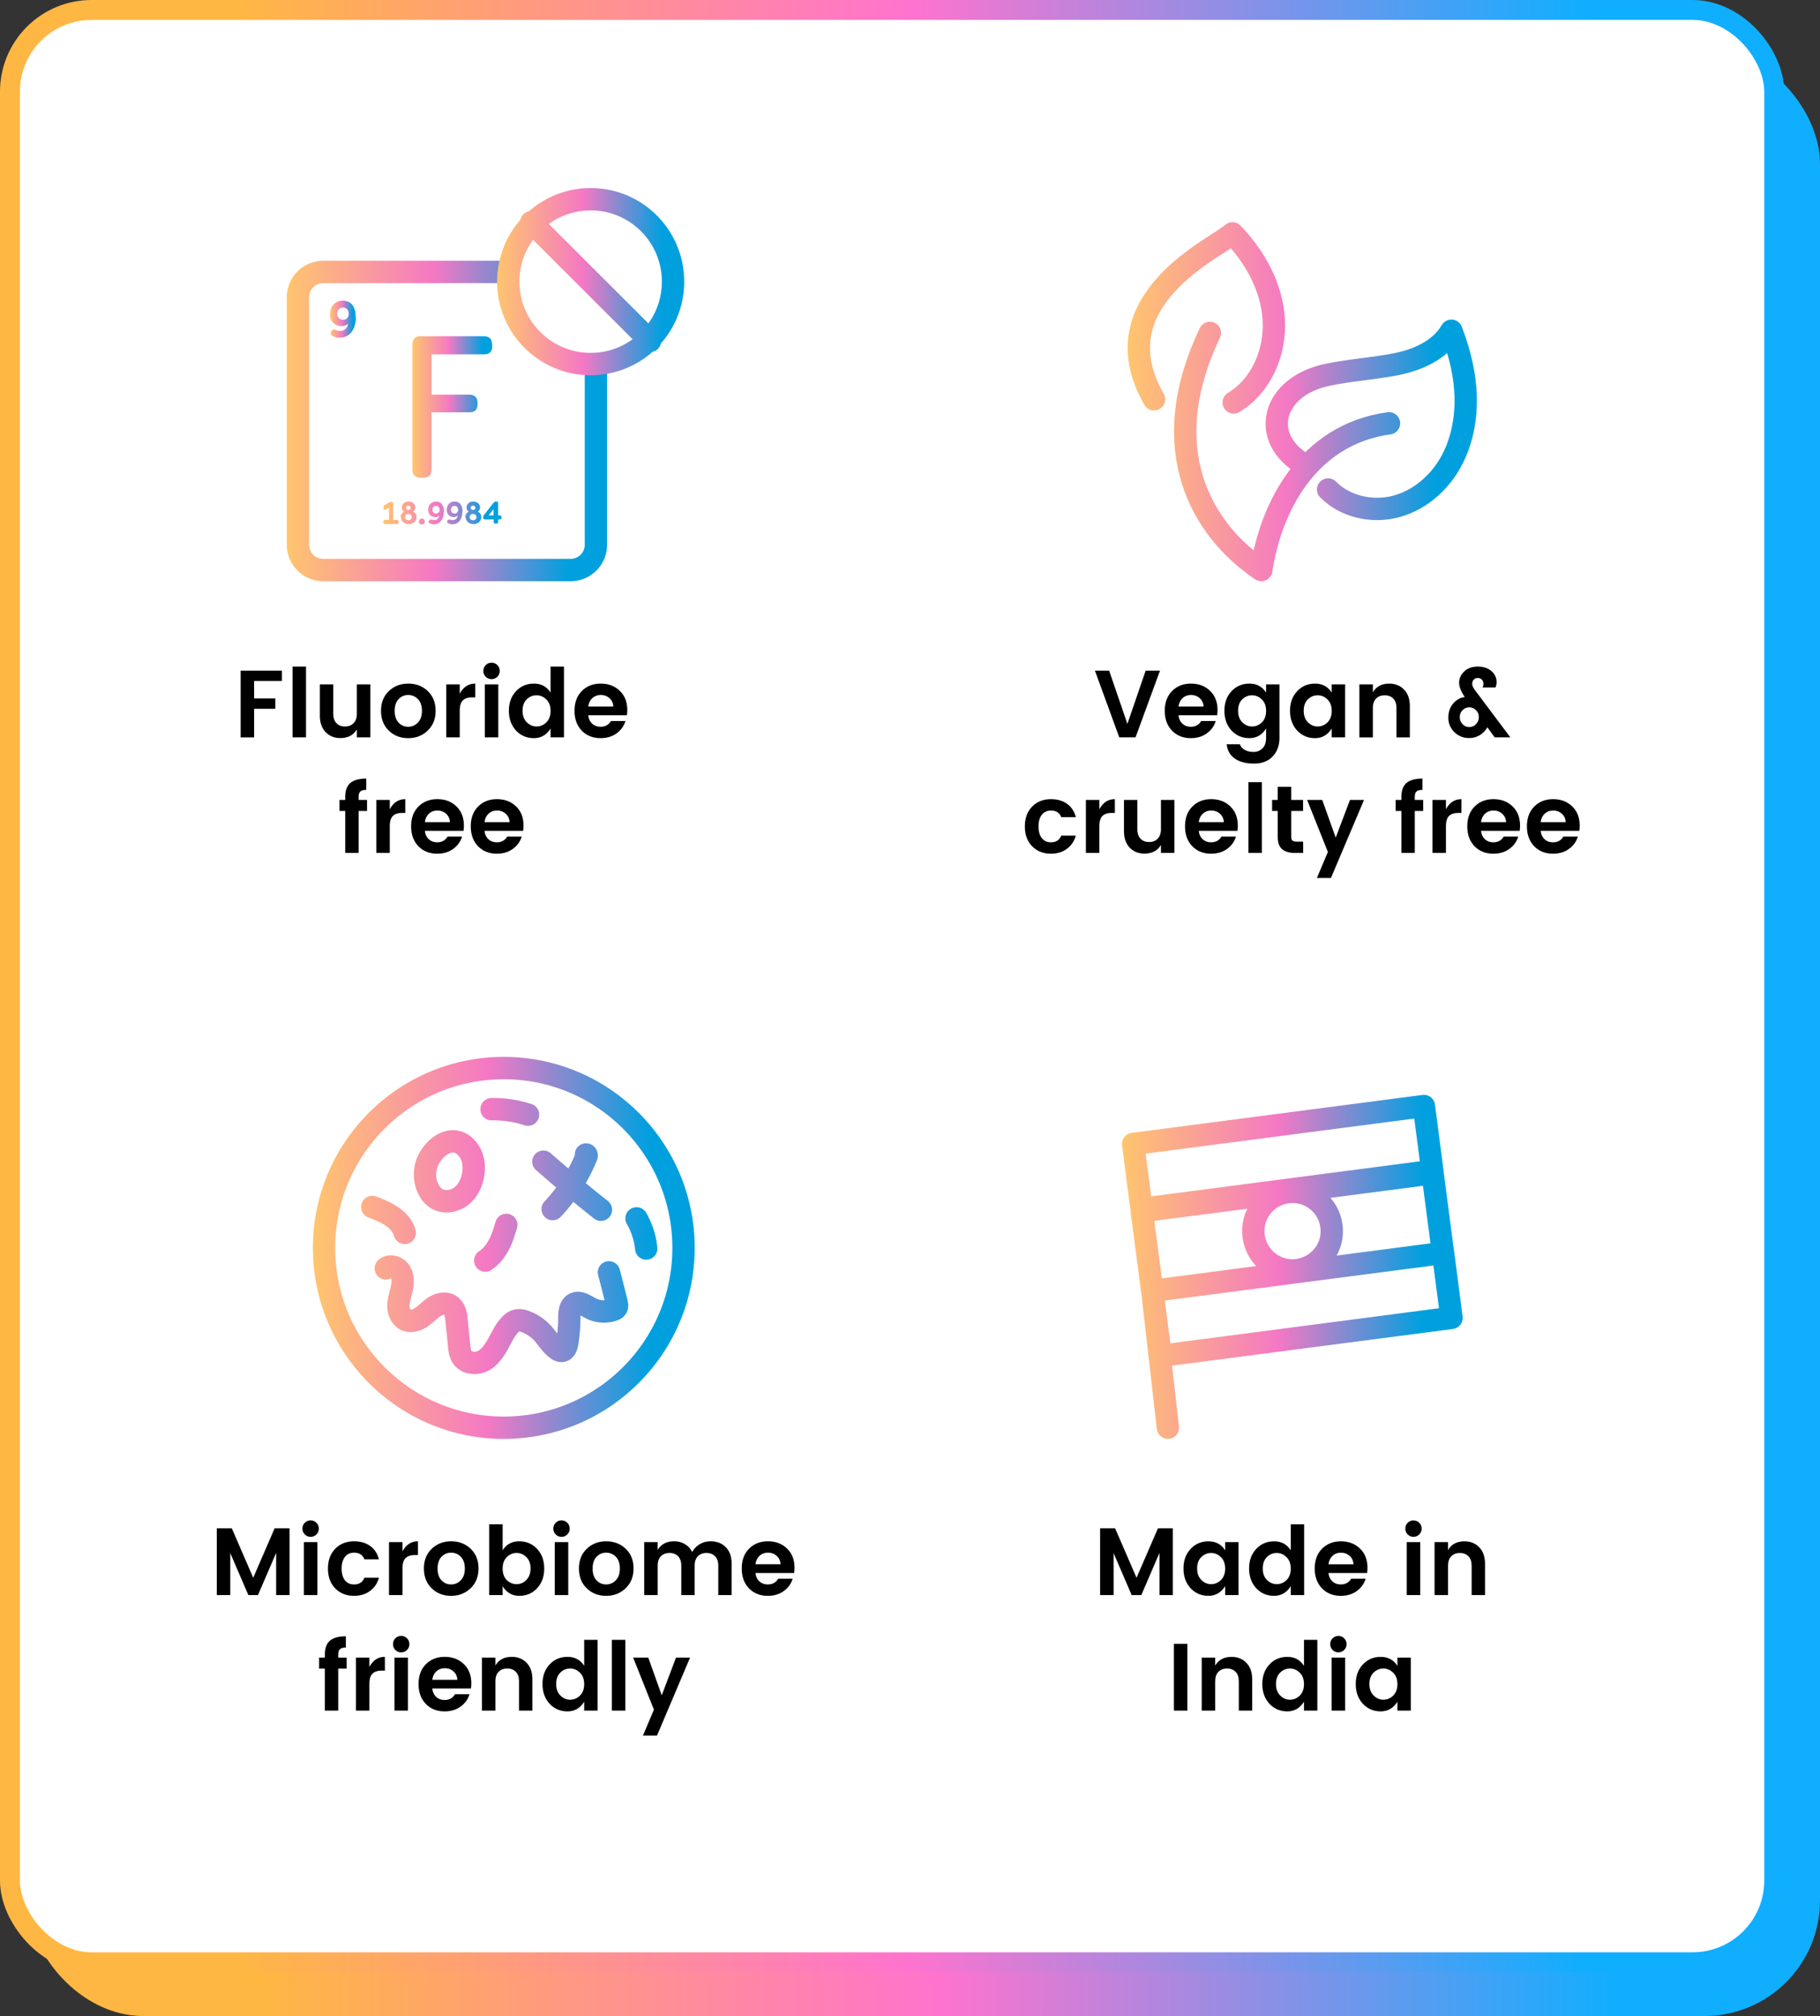 <svg xmlns="http://www.w3.org/2000/svg" width="457" height="506" fill="none"><rect width="100%" height="100%" fill="#333333" stroke="none"/><rect width="450" height="494" x="7" y="12" fill="url(#a)" rx="29"/><rect width="443" height="490" x="2.5" y="2.5" fill="#fff" stroke="url(#b)" stroke-width="5" rx="20.5"/><path stroke="url(#c)" stroke-linecap="round" stroke-linejoin="round" stroke-width="5.609" d="M143.285 68.256H81.167a6.35 6.35 0 0 0-6.35 6.35v62.118a6.35 6.35 0 0 0 6.35 6.349h62.118a6.349 6.349 0 0 0 6.349-6.349V74.605a6.349 6.349 0 0 0-6.349-6.35Z"/><path fill="url(#d)" d="M123.602 86.509v.423c0 1.323-.688 2.011-2.064 2.011h-13.175v10.106h9.471c1.323 0 2.064.688 2.064 2.011v.423c0 1.376-.688 2.011-2.064 2.011h-9.471v14.339c0 1.323-.688 2.063-2.01 2.063h-.794c-1.323 0-2.011-.74-2.011-2.063V86.509c0-1.376.635-2.116 2.011-2.116h15.926c1.323 0 2.064.635 2.064 2.063l.053.053Z"/><path fill="url(#e)" d="M89.368 79.525c0 3.228-1.587 5.239-4.127 5.239-.741 0-1.217-.16-1.746-.424-.424-.264-.582-.529-.37-1.005l.158-.317c.212-.424.582-.37 1.058-.16.318.16.688.212.953.212.9 0 1.799-.37 2.116-1.798-.476.37-1.005.581-1.587.581-1.693 0-2.963-1.11-2.963-2.963 0-2.169 1.481-3.439 3.174-3.439 1.958 0 3.28 1.323 3.28 4.127l.054-.053Zm-1.8-.793c0-.953-.634-1.535-1.428-1.535-.846 0-1.481.582-1.481 1.535 0 .952.688 1.534 1.481 1.534.794 0 1.429-.529 1.429-1.534Z"/><path fill="url(#f)" d="M100.109 130.955c0 .37-.159.582-.53.582h-2.856c-.318 0-.477-.159-.477-.477 0-.37.16-.582.477-.582h.952v-3.016l-.74.371c-.424.211-.636.106-.636-.318v-.106c0-.317 0-.529.265-.635l1.005-.582s.424-.211.635-.211h.106c.317 0 .423.159.423.529v3.968h.794c.317 0 .529.159.529.477h.053Zm.476-1.112c0-.687.371-1.164.9-1.428-.371-.159-.582-.582-.582-1.058 0-.847.74-1.482 1.693-1.482.952 0 1.693.635 1.693 1.482 0 .476-.212.846-.582 1.058.529.211.899.688.899 1.375 0 1.006-.846 1.747-1.957 1.747-1.111 0-1.958-.741-1.958-1.747l-.106.053Zm2.804-.053c0-.423-.317-.793-.846-.793-.529 0-.847.317-.847.793 0 .477.371.794.847.794s.846-.317.846-.794Zm-.264-2.328c0-.317-.212-.529-.582-.529-.371 0-.582.212-.582.529 0 .318.264.529.582.529.317 0 .582-.211.582-.529Zm3.545 3.44c0 .423-.318.74-.741.74a.723.723 0 0 1-.741-.74c0-.424.318-.741.741-.741s.741.317.741.741Zm4.762-2.487c0 1.957-1.005 3.174-2.487 3.174-.423 0-.741-.105-1.058-.264-.265-.159-.37-.318-.212-.582l.106-.212s.37-.211.635-.106c.212.106.423.106.582.106.529 0 1.111-.211 1.27-1.111-.318.212-.582.37-.952.37-1.006 0-1.799-.687-1.799-1.799 0-1.322.899-2.116 1.957-2.116 1.164 0 2.011.794 2.011 2.54h-.053Zm-1.058-.476c0-.582-.371-.953-.9-.953s-.899.371-.899.953.423.952.899.952c.476 0 .9-.318.9-.9v-.052Zm5.714.476c0 1.957-1.005 3.174-2.487 3.174-.423 0-.74-.105-1.058-.264-.264-.159-.37-.318-.211-.582l.105-.212s.371-.211.635-.106c.212.106.424.106.582.106.529 0 1.111-.211 1.27-1.111-.317.212-.582.37-.952.37-1.006 0-1.799-.687-1.799-1.799 0-1.322.899-2.116 1.958-2.116 1.164 0 2.01.794 2.01 2.54h-.053Zm-1.058-.476c0-.582-.37-.953-.899-.953-.53 0-.9.371-.9.953s.423.952.9.952c.476 0 .899-.318.899-.9v-.052Zm1.799 1.904c0-.687.37-1.164.9-1.428-.371-.159-.583-.582-.583-1.058 0-.847.741-1.482 1.694-1.482.952 0 1.693.635 1.693 1.482 0 .476-.212.846-.582 1.058.529.211.899.688.899 1.375 0 1.006-.846 1.747-1.957 1.747-1.112 0-1.958-.741-1.958-1.747l-.106.053Zm2.804-.053c0-.423-.317-.793-.846-.793-.529 0-.847.317-.847.793 0 .477.371.794.847.794s.846-.317.846-.794Zm-.264-2.328c0-.317-.212-.529-.582-.529-.371 0-.582.212-.582.529 0 .318.264.529.582.529.317 0 .582-.211.582-.529Zm5.714-1.058v2.963h.371c.317 0 .476.159.476.476 0 .371-.159.529-.476.529h-.371v.583c0 .317-.159.476-.476.476h-.159c-.317 0-.476-.159-.476-.476v-.583h-2.222c-.265 0-.424-.158-.424-.423v-.106s0-.37.159-.529l2.434-3.122s.318-.317.582-.317h.106c.317 0 .476.159.476.423v.106Zm-2.381 2.963h1.217v-1.587l-1.217 1.587Z"/><path fill="#fff" d="M148.312 91.377c-11.429 0-20.689-9.26-20.689-20.688 0-11.43 9.26-20.689 20.689-20.689C159.74 50 169 59.26 169 70.689c0 11.428-9.26 20.688-20.688 20.688Zm14.921-5.82-29.843-29.79 29.843 29.79Z"/><path stroke="url(#g)" stroke-linecap="round" stroke-linejoin="round" stroke-width="5.609" d="m163.233 85.557-29.843-29.79m14.922 35.61c-11.429 0-20.689-9.26-20.689-20.688 0-11.43 9.26-20.689 20.689-20.689C159.74 50 169 59.26 169 70.689c0 11.428-9.26 20.688-20.688 20.688Z"/><path fill="#000" d="M60.425 185.072V168.32h10.368v2.592h-6.984v4.392h5.328v2.592h-5.328v7.176h-3.384Zm13.031 0v-17.76h3.384v17.76h-3.384Zm16.153-13.296h3.384v13.296h-3.384v-2.016c-.848 1.456-2.232 2.184-4.152 2.184-1.504 0-2.736-.496-3.696-1.488-.96-1.008-1.44-2.4-1.44-4.176v-7.8h3.36v7.32c0 1.04.264 1.84.792 2.4.528.56 1.248.84 2.16.84.912 0 1.632-.28 2.16-.84.544-.56.816-1.36.816-2.4v-7.32Zm12.884 10.632c.944 0 1.752-.344 2.424-1.032.688-.704 1.032-1.688 1.032-2.952 0-1.28-.336-2.264-1.008-2.952a3.294 3.294 0 0 0-2.448-1.032c-.944 0-1.744.344-2.4 1.032-.656.688-.984 1.672-.984 2.952s.328 2.264.984 2.952c.656.688 1.456 1.032 2.4 1.032Zm-4.872.96c-1.296-1.264-1.944-2.92-1.944-4.968s.656-3.696 1.968-4.944c1.312-1.248 2.936-1.872 4.872-1.872 1.952 0 3.584.624 4.896 1.872 1.312 1.248 1.968 2.896 1.968 4.944s-.664 3.704-1.992 4.968c-1.312 1.264-2.944 1.896-4.896 1.896s-3.576-.632-4.872-1.896Zm17.821-11.592v2.352c.896-1.696 2.192-2.544 3.888-2.544v3.456h-.84c-1.008 0-1.768.256-2.28.768-.512.496-.768 1.36-.768 2.592v6.672h-3.384v-13.296h3.384Zm10.04-3.384c0 .576-.2 1.064-.6 1.464-.4.4-.888.6-1.464.6-.56 0-1.04-.2-1.44-.6-.4-.4-.6-.888-.6-1.464s.2-1.064.6-1.464c.4-.4.88-.6 1.44-.6.576 0 1.064.2 1.464.6.4.4.6.888.6 1.464Zm-3.744 16.68v-13.296h3.384v13.296h-3.384Zm15.456-3.768c.704-.704 1.056-1.664 1.056-2.88s-.352-2.168-1.056-2.856c-.704-.704-1.528-1.056-2.472-1.056s-1.768.344-2.472 1.032c-.688.688-1.032 1.64-1.032 2.856s.352 2.176 1.056 2.88c.704.704 1.52 1.056 2.448 1.056.944 0 1.768-.344 2.472-1.032Zm-7.632 2.04c-1.184-1.296-1.776-2.944-1.776-4.944s.592-3.632 1.776-4.896c1.184-1.28 2.688-1.92 4.512-1.92 1.824 0 3.216.752 4.176 2.256v-6.528h3.36v17.76h-3.36v-2.232c-1.008 1.616-2.408 2.424-4.2 2.424-1.792 0-3.288-.64-4.488-1.92Zm21.252 1.92c-1.936 0-3.512-.624-4.728-1.872-1.216-1.264-1.824-2.928-1.824-4.992s.608-3.712 1.824-4.944c1.232-1.248 2.816-1.872 4.752-1.872 1.952 0 3.552.608 4.8 1.824 1.248 1.2 1.872 2.808 1.872 4.824 0 .464-.032.896-.096 1.296h-9.696c.08.864.4 1.56.96 2.088.56.528 1.272.792 2.136.792 1.168 0 2.032-.48 2.592-1.44h3.648c-.384 1.264-1.128 2.296-2.232 3.096-1.104.8-2.44 1.2-4.008 1.2Zm3.192-7.92c-.048-.88-.376-1.584-.984-2.112-.592-.528-1.312-.792-2.16-.792-.848 0-1.56.264-2.136.792-.56.528-.896 1.232-1.008 2.112h6.288Zm-61.842 23.432v2.76h-2.112v10.536h-3.36v-10.536h-1.44v-2.76h1.44v-.744c0-1.6.424-2.768 1.272-3.504.848-.736 2.184-1.104 4.008-1.104v2.832c-.704 0-1.2.136-1.488.408-.288.272-.432.728-.432 1.368v.744h2.112Zm5.711 0v2.352c.896-1.696 2.192-2.544 3.888-2.544v3.456h-.84c-1.008 0-1.768.256-2.28.768-.512.496-.768 1.36-.768 2.592v6.672h-3.384v-13.296h3.384Zm11.912 13.488c-1.936 0-3.512-.624-4.728-1.872-1.216-1.264-1.824-2.928-1.824-4.992s.608-3.712 1.824-4.944c1.232-1.248 2.816-1.872 4.752-1.872 1.952 0 3.552.608 4.8 1.824 1.248 1.2 1.872 2.808 1.872 4.824 0 .464-.032.896-.096 1.296h-9.696c.08.864.4 1.56.96 2.088.56.528 1.272.792 2.136.792 1.168 0 2.032-.48 2.592-1.44h3.648c-.384 1.264-1.128 2.296-2.232 3.096-1.104.8-2.44 1.2-4.008 1.2Zm3.192-7.92c-.048-.88-.376-1.584-.984-2.112-.592-.528-1.312-.792-2.16-.792-.848 0-1.56.264-2.136.792-.56.528-.896 1.232-1.008 2.112h6.288Zm11.785 7.92c-1.936 0-3.512-.624-4.728-1.872-1.216-1.264-1.824-2.928-1.824-4.992s.608-3.712 1.824-4.944c1.232-1.248 2.816-1.872 4.752-1.872 1.952 0 3.552.608 4.8 1.824 1.248 1.2 1.872 2.808 1.872 4.824 0 .464-.032.896-.096 1.296h-9.696c.08.864.4 1.56.96 2.088.56.528 1.272.792 2.136.792 1.168 0 2.032-.48 2.592-1.44h3.648c-.384 1.264-1.128 2.296-2.232 3.096-1.104.8-2.44 1.2-4.008 1.2Zm3.192-7.92c-.048-.88-.376-1.584-.984-2.112-.592-.528-1.312-.792-2.16-.792-.848 0-1.56.264-2.136.792-.56.528-.896 1.232-1.008 2.112h6.288Z"/><path stroke="url(#h)" stroke-linecap="round" stroke-linejoin="round" stroke-width="5.609" d="M327.4 116.563c-11.27-6.614-8.042-19.577 5.926-22.487 5.556-1.164 11.271-1.534 16.879-2.593 5.609-1.058 11.376-3.545 14.233-8.466 2.117 5.503 3.545 11.324 3.598 17.197.053 5.873-1.269 11.852-4.391 16.879-3.122 4.973-8.096 8.942-13.863 10.212-5.768 1.269-12.17-.265-16.297-4.445m-29.683-39.313c-14.022 29.418-1.852 49.578 12.91 59.525 2.328-15.556 11.535-34.022 32.065-36.826m-38.996-5.239c6.984-4.18 10.582-12.751 10.053-20.9-.529-8.148-4.709-15.662-10.371-21.535-3.386 3.334-34.075 16.667-19.683 41.642"/><path fill="#000" d="m281.05 185.072-6.12-16.752h3.576l4.584 13.368 4.584-13.368h3.6l-6.144 16.752h-4.08Zm17.975.192c-1.936 0-3.512-.624-4.728-1.872-1.216-1.264-1.824-2.928-1.824-4.992s.608-3.712 1.824-4.944c1.232-1.248 2.816-1.872 4.752-1.872 1.952 0 3.552.608 4.8 1.824 1.248 1.2 1.872 2.808 1.872 4.824 0 .464-.032.896-.096 1.296h-9.696c.08.864.4 1.56.96 2.088.56.528 1.272.792 2.136.792 1.168 0 2.032-.48 2.592-1.44h3.648c-.384 1.264-1.128 2.296-2.232 3.096-1.104.8-2.44 1.2-4.008 1.2Zm3.192-7.92c-.048-.88-.376-1.584-.984-2.112-.592-.528-1.312-.792-2.16-.792-.848 0-1.56.264-2.136.792-.56.528-.896 1.232-1.008 2.112h6.288Zm7.009 6c-1.184-1.296-1.776-2.944-1.776-4.944s.592-3.632 1.776-4.896c1.184-1.28 2.688-1.92 4.512-1.92 1.824 0 3.216.752 4.176 2.256v-2.064h3.36v13.392c0 1.904-.56 3.456-1.68 4.656-1.12 1.216-2.696 1.824-4.728 1.824-2.016 0-3.624-.424-4.824-1.272-1.184-.832-1.856-2.024-2.016-3.576h3.312c.208.592.608 1.056 1.2 1.392.592.352 1.336.528 2.232.528.896 0 1.64-.296 2.232-.888.608-.592.912-1.48.912-2.664v-2.328c-1.008 1.616-2.408 2.424-4.2 2.424-1.792 0-3.288-.64-4.488-1.92Zm7.632-2.04c.704-.704 1.056-1.664 1.056-2.88s-.352-2.168-1.056-2.856c-.704-.704-1.528-1.056-2.472-1.056s-1.768.344-2.472 1.032c-.688.688-1.032 1.64-1.032 2.856s.352 2.176 1.056 2.88c.704.704 1.52 1.056 2.448 1.056.944 0 1.768-.344 2.472-1.032Zm16.477 0c.704-.704 1.056-1.664 1.056-2.88s-.352-2.168-1.056-2.856c-.704-.704-1.528-1.056-2.472-1.056s-1.768.344-2.472 1.032c-.688.688-1.032 1.64-1.032 2.856s.352 2.176 1.056 2.88c.704.704 1.52 1.056 2.448 1.056.944 0 1.768-.344 2.472-1.032Zm-7.632 2.04c-1.184-1.296-1.776-2.944-1.776-4.944s.592-3.632 1.776-4.896c1.184-1.28 2.688-1.92 4.512-1.92 1.824 0 3.216.752 4.176 2.256v-2.064h3.36v13.296h-3.36v-2.232c-1.008 1.616-2.408 2.424-4.2 2.424-1.792 0-3.288-.64-4.488-1.92Zm19.02-11.568v1.992c.848-1.456 2.224-2.184 4.128-2.184 1.52 0 2.76.504 3.72 1.512.96.992 1.44 2.376 1.44 4.152v7.824h-3.36v-7.344c0-1.04-.264-1.832-.792-2.376-.528-.56-1.248-.84-2.16-.84-.912 0-1.64.28-2.184.84-.528.544-.792 1.336-.792 2.376v7.344h-3.384v-13.296h3.384Zm24.184 13.464c-1.456 0-2.696-.496-3.72-1.488-1.008-1.008-1.512-2.216-1.512-3.624s.4-2.584 1.2-3.528c.8-.944 1.776-1.496 2.928-1.656-.944-1.376-1.416-2.576-1.416-3.6 0-1.04.416-1.968 1.248-2.784.832-.832 1.976-1.248 3.432-1.248s2.608.384 3.456 1.152c.848.768 1.272 1.672 1.272 2.712 0 .528-.096.984-.288 1.368h-3.24c.144-.256.216-.576.216-.96 0-.4-.136-.736-.408-1.008-.256-.272-.592-.408-1.008-.408-.416 0-.752.136-1.008.408-.256.272-.384.632-.384 1.08 0 .432.24.968.72 1.608l8.856 11.808h-3.936l-1.848-2.544c-.416.8-1.04 1.456-1.872 1.968a5.077 5.077 0 0 1-2.688.744Zm-1.656-3.48c.464.48 1.024.72 1.68.72.656 0 1.216-.24 1.68-.72.48-.496.72-1.088.72-1.776s-.24-1.264-.72-1.728a2.252 2.252 0 0 0-1.68-.72c-.656 0-1.216.24-1.68.72-.464.464-.696 1.04-.696 1.728s.232 1.28.696 1.776Zm-108.086 30.632c-1.216-1.248-1.824-2.904-1.824-4.968s.608-3.72 1.824-4.968c1.216-1.248 2.792-1.872 4.728-1.872 1.616 0 2.968.392 4.056 1.176 1.088.784 1.816 1.896 2.184 3.336h-3.648c-.432-1.104-1.296-1.656-2.592-1.656-.976 0-1.744.36-2.304 1.08-.544.704-.816 1.672-.816 2.904s.272 2.208.816 2.928c.56.704 1.328 1.056 2.304 1.056 1.28 0 2.144-.56 2.592-1.68h3.648c-.384 1.392-1.128 2.496-2.232 3.312-1.088.816-2.424 1.224-4.008 1.224-1.936 0-3.512-.624-4.728-1.872Zm16.886-11.616v2.352c.896-1.696 2.192-2.544 3.888-2.544v3.456h-.84c-1.008 0-1.768.256-2.28.768-.512.496-.768 1.36-.768 2.592v6.672h-3.384v-13.296h3.384Zm15.464 0h3.384v13.296h-3.384v-2.016c-.848 1.456-2.232 2.184-4.152 2.184-1.504 0-2.736-.496-3.696-1.488-.96-1.008-1.44-2.4-1.44-4.176v-7.8h3.36v7.32c0 1.04.264 1.84.792 2.4.528.56 1.248.84 2.16.84.912 0 1.632-.28 2.16-.84.544-.56.816-1.36.816-2.4v-7.32Zm12.596 13.488c-1.936 0-3.512-.624-4.728-1.872-1.216-1.264-1.824-2.928-1.824-4.992s.608-3.712 1.824-4.944c1.232-1.248 2.816-1.872 4.752-1.872 1.952 0 3.552.608 4.8 1.824 1.248 1.2 1.872 2.808 1.872 4.824 0 .464-.032.896-.096 1.296h-9.696c.08.864.4 1.56.96 2.088.56.528 1.272.792 2.136.792 1.168 0 2.032-.48 2.592-1.44h3.648c-.384 1.264-1.128 2.296-2.232 3.096-1.104.8-2.44 1.2-4.008 1.2Zm3.192-7.92c-.048-.88-.376-1.584-.984-2.112-.592-.528-1.312-.792-2.16-.792-.848 0-1.56.264-2.136.792-.56.528-.896 1.232-1.008 2.112h6.288Zm6.169 7.728v-17.76h3.384v17.76h-3.384Zm12.144-2.832h1.608v2.832h-2.136c-1.36 0-2.408-.312-3.144-.936-.736-.624-1.104-1.656-1.104-3.096v-6.504h-1.416v-2.76h1.416v-3.288h3.384v3.288h2.976v2.76h-2.976v6.504c0 .432.104.744.312.936.208.176.568.264 1.08.264Zm7.815 2.592-5.208-13.056h3.792l3.384 9.456 3.576-9.456h3.528l-8.304 19.584h-3.528l2.76-6.528Zm23.932-13.056v2.76h-2.112v10.536h-3.36v-10.536h-1.44v-2.76h1.44v-.744c0-1.6.424-2.768 1.272-3.504.848-.736 2.184-1.104 4.008-1.104v2.832c-.704 0-1.2.136-1.488.408-.288.272-.432.728-.432 1.368v.744h2.112Zm5.712 0v2.352c.896-1.696 2.192-2.544 3.888-2.544v3.456h-.84c-1.008 0-1.768.256-2.28.768-.512.496-.768 1.36-.768 2.592v6.672h-3.384v-13.296h3.384Zm11.911 13.488c-1.936 0-3.512-.624-4.728-1.872-1.216-1.264-1.824-2.928-1.824-4.992s.608-3.712 1.824-4.944c1.232-1.248 2.816-1.872 4.752-1.872 1.952 0 3.552.608 4.8 1.824 1.248 1.2 1.872 2.808 1.872 4.824 0 .464-.032.896-.096 1.296h-9.696c.08.864.4 1.56.96 2.088.56.528 1.272.792 2.136.792 1.168 0 2.032-.48 2.592-1.44h3.648c-.384 1.264-1.128 2.296-2.232 3.096-1.104.8-2.44 1.2-4.008 1.2Zm3.192-7.92c-.048-.88-.376-1.584-.984-2.112-.592-.528-1.312-.792-2.16-.792-.848 0-1.56.264-2.136.792-.56.528-.896 1.232-1.008 2.112h6.288Zm11.785 7.92c-1.936 0-3.512-.624-4.728-1.872-1.216-1.264-1.824-2.928-1.824-4.992s.608-3.712 1.824-4.944c1.232-1.248 2.816-1.872 4.752-1.872 1.952 0 3.552.608 4.8 1.824 1.248 1.2 1.872 2.808 1.872 4.824 0 .464-.032.896-.096 1.296h-9.696c.08.864.4 1.56.96 2.088.56.528 1.272.792 2.136.792 1.168 0 2.032-.48 2.592-1.44h3.648c-.384 1.264-1.128 2.296-2.232 3.096-1.104.8-2.44 1.2-4.008 1.2Zm3.192-7.92c-.048-.88-.376-1.584-.984-2.112-.592-.528-1.312-.792-2.16-.792-.848 0-1.56.264-2.136.792-.56.528-.896 1.232-1.008 2.112h6.288Z"/><path stroke="url(#i)" stroke-linecap="round" stroke-linejoin="round" stroke-width="5.609" d="M96.87 318.338c1.11-.952 2.91-.317 3.65.9.741 1.217.688 2.751.371 4.18-.318 1.428-.794 2.751-.847 4.18-.053 1.429.529 3.016 1.799 3.651 1.27.635 2.857.106 4.021-.688 1.164-.794 2.117-1.905 3.334-2.646 1.217-.74 2.857-1.058 4.021-.158 1.058.793 1.323 2.328 1.429 3.651l.635 6.349c.106.952.211 1.958.74 2.804 1.006 1.588 3.334 1.852 5.027 1.111 1.693-.74 2.857-2.381 3.81-4.021.952-1.64 1.693-3.386 2.91-4.815.529-.635 1.217-1.27 2.063-1.428.688-.106 1.323 0 2.011.264 1.64.582 3.122 1.587 4.339 2.857 1.217 1.323 2.169 3.016 3.651 4.075.423.317.952.582 1.428.423.741-.212 1.006-1.111 1.164-1.852.318-2.117.53-4.233.53-6.349 0-1.323.105-2.964 1.269-3.598 1.323-.688 2.805.476 4.18 1.164 1.694.899 3.81 1.005 5.609.37.37-.106.688-.318.847-.635.158-.317.053-.741 0-1.111-.635-2.54-1.27-5.133-1.958-7.672m-16.456-27.779c4.71 4.127 9.524 8.201 14.445 12.064m-12.117-.159c3.598-3.809 6.456-8.307 8.466-13.175.106-.211.106-.529-.105-.529m-45.504 19.683c-.477-1.746-1.747-3.175-3.281-4.18s-3.175-1.693-4.868-2.328m28.361 13.44c1.481-.953 2.592-2.381 3.439-3.969.847-1.587 1.323-3.28 1.852-4.973m35.133 5.926c-.264-2.646-1.111-5.239-2.434-7.567m-27.249-26.032a28.236 28.236 0 0 0-9.154-1.376m48.203 34.816c0 24.921-20.213 45.134-45.134 45.134s-45.134-20.213-45.134-45.134 20.213-45.134 45.134-45.134 45.134 20.213 45.134 45.134Zm-64.288-21.641c-.794 1.958-.847 4.18-.106 6.138.476 1.27 1.27 2.434 2.381 3.122 1.799 1.111 4.286.793 6.032-.477 1.746-1.27 2.751-3.333 3.122-5.397.423-2.275.106-4.762-1.376-6.561-3.439-4.233-8.413-.74-10.053 3.228v-.053Z"/><path fill="#000" d="M72.7 383.588v16.752h-3.36v-10.584l-4.56 10.584h-2.423l-4.536-10.536v10.536h-3.384v-16.752h3.768l5.376 12.408 5.376-12.408H72.7Zm7.348.072c0 .576-.2 1.064-.6 1.464-.4.4-.888.6-1.464.6-.56 0-1.04-.2-1.44-.6-.4-.4-.6-.888-.6-1.464s.2-1.064.6-1.464c.4-.4.88-.6 1.44-.6.576 0 1.064.2 1.464.6.4.4.6.888.6 1.464Zm-3.744 16.68v-13.296h3.384v13.296h-3.384Zm7.872-1.68c-1.216-1.248-1.824-2.904-1.824-4.968s.608-3.72 1.824-4.968c1.216-1.248 2.792-1.872 4.728-1.872 1.616 0 2.968.392 4.056 1.176 1.088.784 1.816 1.896 2.184 3.336h-3.648c-.432-1.104-1.296-1.656-2.592-1.656-.976 0-1.744.36-2.304 1.08-.544.704-.816 1.672-.816 2.904s.272 2.208.816 2.928c.56.704 1.328 1.056 2.304 1.056 1.28 0 2.144-.56 2.592-1.68h3.648c-.384 1.392-1.128 2.496-2.232 3.312-1.088.816-2.424 1.224-4.008 1.224-1.936 0-3.512-.624-4.728-1.872Zm16.887-11.616v2.352c.896-1.696 2.192-2.544 3.888-2.544v3.456h-.84c-1.008 0-1.768.256-2.28.768-.512.496-.768 1.36-.768 2.592v6.672h-3.384v-13.296h3.384Zm12.2 10.632c.944 0 1.752-.344 2.424-1.032.688-.704 1.032-1.688 1.032-2.952 0-1.28-.336-2.264-1.008-2.952a3.294 3.294 0 0 0-2.448-1.032c-.944 0-1.744.344-2.4 1.032-.656.688-.984 1.672-.984 2.952s.328 2.264.984 2.952c.656.688 1.456 1.032 2.4 1.032Zm-4.872.96c-1.296-1.264-1.944-2.92-1.944-4.968s.656-3.696 1.968-4.944c1.312-1.248 2.936-1.872 4.872-1.872 1.952 0 3.584.624 4.896 1.872 1.312 1.248 1.968 2.896 1.968 4.944s-.664 3.704-1.992 4.968c-1.312 1.264-2.944 1.896-4.896 1.896s-3.576-.632-4.872-1.896Zm23.772-2.088c.704-.704 1.056-1.664 1.056-2.88s-.352-2.168-1.056-2.856c-.688-.688-1.504-1.032-2.448-1.032s-1.768.352-2.472 1.056c-.688.688-1.032 1.64-1.032 2.856s.344 2.176 1.032 2.88c.704.688 1.528 1.032 2.472 1.032s1.76-.352 2.448-1.056Zm-5.952-7.44c.944-1.504 2.328-2.256 4.152-2.256 1.824 0 3.328.64 4.512 1.92 1.184 1.264 1.776 2.904 1.776 4.92 0 2-.592 3.64-1.776 4.92-1.184 1.28-2.68 1.92-4.488 1.92-1.792 0-3.184-.808-4.176-2.424v2.232h-3.384v-17.76h3.384v6.528Zm16.837-5.448c0 .576-.2 1.064-.6 1.464-.4.4-.888.6-1.464.6-.56 0-1.04-.2-1.44-.6-.4-.4-.6-.888-.6-1.464s.2-1.064.6-1.464c.4-.4.88-.6 1.44-.6.576 0 1.064.2 1.464.6.4.4.6.888.6 1.464Zm-3.744 16.68v-13.296h3.384v13.296h-3.384Zm12.888-2.664c.944 0 1.752-.344 2.424-1.032.688-.704 1.032-1.688 1.032-2.952 0-1.28-.336-2.264-1.008-2.952a3.294 3.294 0 0 0-2.448-1.032c-.944 0-1.744.344-2.4 1.032-.656.688-.984 1.672-.984 2.952s.328 2.264.984 2.952c.656.688 1.456 1.032 2.4 1.032Zm-4.872.96c-1.296-1.264-1.944-2.92-1.944-4.968s.656-3.696 1.968-4.944c1.312-1.248 2.936-1.872 4.872-1.872 1.952 0 3.584.624 4.896 1.872 1.312 1.248 1.968 2.896 1.968 4.944s-.664 3.704-1.992 4.968c-1.312 1.264-2.944 1.896-4.896 1.896s-3.576-.632-4.872-1.896Zm17.821-11.592v1.992c.848-1.456 2.224-2.184 4.128-2.184 1.008 0 1.904.232 2.688.696.8.464 1.416 1.128 1.848 1.992a5.21 5.21 0 0 1 1.896-1.968c.816-.48 1.728-.72 2.736-.72 1.584 0 2.856.496 3.816 1.488.976.992 1.464 2.384 1.464 4.176v7.824h-3.36v-7.344c0-1.04-.264-1.832-.792-2.376-.528-.56-1.248-.84-2.16-.84-.912 0-1.64.28-2.184.84-.528.544-.792 1.336-.792 2.376v7.344h-3.36v-7.344c0-1.04-.264-1.832-.792-2.376-.528-.56-1.248-.84-2.16-.84-.912 0-1.64.28-2.184.84-.528.544-.792 1.336-.792 2.376v7.344h-3.384v-13.296h3.384Zm27.662 13.488c-1.936 0-3.512-.624-4.728-1.872-1.216-1.264-1.824-2.928-1.824-4.992s.608-3.712 1.824-4.944c1.232-1.248 2.816-1.872 4.752-1.872 1.952 0 3.552.608 4.8 1.824 1.248 1.2 1.872 2.808 1.872 4.824 0 .464-.032.896-.096 1.296h-9.696c.08.864.4 1.56.96 2.088.56.528 1.272.792 2.136.792 1.168 0 2.032-.48 2.592-1.44h3.648c-.384 1.264-1.128 2.296-2.232 3.096-1.104.8-2.44 1.2-4.008 1.2Zm3.192-7.92c-.048-.88-.376-1.584-.984-2.112-.592-.528-1.312-.792-2.16-.792-.848 0-1.56.264-2.136.792-.56.528-.896 1.232-1.008 2.112h6.288ZM87.043 416.044v2.76H84.93v10.536h-3.36v-10.536h-1.44v-2.76h1.44v-.744c0-1.6.424-2.768 1.272-3.504.848-.736 2.184-1.104 4.008-1.104v2.832c-.704 0-1.2.136-1.488.408-.288.272-.432.728-.432 1.368v.744h2.112Zm5.711 0v2.352c.896-1.696 2.192-2.544 3.888-2.544v3.456h-.84c-1.008 0-1.768.256-2.28.768-.512.496-.768 1.36-.768 2.592v6.672H89.37v-13.296h3.384Zm10.04-3.384c0 .576-.2 1.064-.6 1.464-.4.4-.888.6-1.464.6-.56 0-1.04-.2-1.44-.6-.4-.4-.6-.888-.6-1.464s.2-1.064.6-1.464c.4-.4.88-.6 1.44-.6.576 0 1.064.2 1.464.6.4.4.6.888.6 1.464Zm-3.744 16.68v-13.296h3.384v13.296H99.05Zm12.6.192c-1.936 0-3.512-.624-4.728-1.872-1.216-1.264-1.824-2.928-1.824-4.992s.608-3.712 1.824-4.944c1.232-1.248 2.816-1.872 4.752-1.872 1.952 0 3.552.608 4.8 1.824 1.248 1.2 1.872 2.808 1.872 4.824 0 .464-.032.896-.096 1.296h-9.696c.08.864.4 1.56.96 2.088.56.528 1.272.792 2.136.792 1.168 0 2.032-.48 2.592-1.44h3.648c-.384 1.264-1.128 2.296-2.232 3.096-1.104.8-2.44 1.2-4.008 1.2Zm3.192-7.92c-.048-.88-.376-1.584-.984-2.112-.592-.528-1.312-.792-2.16-.792-.848 0-1.56.264-2.136.792-.56.528-.896 1.232-1.008 2.112h6.288Zm9.553-5.568v1.992c.848-1.456 2.224-2.184 4.128-2.184 1.52 0 2.76.504 3.72 1.512.96.992 1.44 2.376 1.44 4.152v7.824h-3.36v-7.344c0-1.04-.264-1.832-.792-2.376-.528-.56-1.248-.84-2.16-.84-.912 0-1.64.28-2.184.84-.528.544-.792 1.336-.792 2.376v7.344h-3.384v-13.296h3.384Zm21.236 9.528c.704-.704 1.056-1.664 1.056-2.88s-.352-2.168-1.056-2.856c-.704-.704-1.528-1.056-2.472-1.056s-1.768.344-2.472 1.032c-.688.688-1.032 1.64-1.032 2.856s.352 2.176 1.056 2.88c.704.704 1.52 1.056 2.448 1.056.944 0 1.768-.344 2.472-1.032Zm-7.632 2.04c-1.184-1.296-1.776-2.944-1.776-4.944s.592-3.632 1.776-4.896c1.184-1.28 2.688-1.92 4.512-1.92 1.824 0 3.216.752 4.176 2.256v-6.528h3.36v17.76h-3.36v-2.232c-1.008 1.616-2.408 2.424-4.2 2.424-1.792 0-3.288-.64-4.488-1.92Zm15.637 1.728v-17.76h3.384v17.76h-3.384Zm10.56-.24-5.208-13.056h3.792l3.384 9.456 3.576-9.456h3.528l-8.304 19.584h-3.528l2.76-6.528Z"/><path stroke="url(#j)" stroke-linecap="round" stroke-linejoin="round" stroke-width="5.609" d="m364.475 330.774-73.018 9.524m73.018-9.524-4.762-36.298-73.018 9.525 4.762 36.297m73.018-9.524-2.117-16.297-73.018 9.524m2.117 16.297-2.117-16.297m0 0 3.916 34.34m64.287-80.743-73.018 9.524 2.117 16.297 73.018-9.525-2.117-16.296Zm-34.286 21.641c-5.397.687-9.207 5.661-8.466 11.058.741 5.397 5.661 9.207 11.058 8.466 5.397-.741 9.207-5.662 8.466-11.059-.688-5.397-5.661-9.206-11.058-8.465Z"/><path fill="#000" d="M294.502 383.59v16.752h-3.36v-10.584l-4.56 10.584h-2.424l-4.536-10.536v10.536h-3.384V383.59h3.768l5.376 12.408 5.376-12.408h3.744Zm12.075 12.984c.704-.704 1.056-1.664 1.056-2.88s-.352-2.168-1.056-2.856c-.704-.704-1.528-1.056-2.472-1.056s-1.768.344-2.472 1.032c-.688.688-1.032 1.64-1.032 2.856s.352 2.176 1.056 2.88c.704.704 1.52 1.056 2.448 1.056.944 0 1.768-.344 2.472-1.032Zm-7.632 2.04c-1.184-1.296-1.776-2.944-1.776-4.944s.592-3.632 1.776-4.896c1.184-1.28 2.688-1.92 4.512-1.92 1.824 0 3.216.752 4.176 2.256v-2.064h3.36v13.296h-3.36v-2.232c-1.008 1.616-2.408 2.424-4.2 2.424-1.792 0-3.288-.64-4.488-1.92Zm24.108-2.04c.704-.704 1.056-1.664 1.056-2.88s-.352-2.168-1.056-2.856c-.704-.704-1.528-1.056-2.472-1.056s-1.768.344-2.472 1.032c-.688.688-1.032 1.64-1.032 2.856s.352 2.176 1.056 2.88c.704.704 1.52 1.056 2.448 1.056.944 0 1.768-.344 2.472-1.032Zm-7.632 2.04c-1.184-1.296-1.776-2.944-1.776-4.944s.592-3.632 1.776-4.896c1.184-1.28 2.688-1.92 4.512-1.92 1.824 0 3.216.752 4.176 2.256v-6.528h3.36v17.76h-3.36v-2.232c-1.008 1.616-2.408 2.424-4.2 2.424-1.792 0-3.288-.64-4.488-1.92Zm21.253 1.92c-1.936 0-3.512-.624-4.728-1.872-1.216-1.264-1.824-2.928-1.824-4.992s.608-3.712 1.824-4.944c1.232-1.248 2.816-1.872 4.752-1.872 1.952 0 3.552.608 4.8 1.824 1.248 1.2 1.872 2.808 1.872 4.824 0 .464-.032.896-.096 1.296h-9.696c.08.864.4 1.56.96 2.088.56.528 1.272.792 2.136.792 1.168 0 2.032-.48 2.592-1.44h3.648c-.384 1.264-1.128 2.296-2.232 3.096-1.104.8-2.44 1.2-4.008 1.2Zm3.192-7.92c-.048-.88-.376-1.584-.984-2.112-.592-.528-1.312-.792-2.16-.792-.848 0-1.56.264-2.136.792-.56.528-.896 1.232-1.008 2.112h6.288Zm17.108-8.952c0 .576-.2 1.064-.6 1.464-.4.4-.888.6-1.464.6-.56 0-1.04-.2-1.44-.6-.4-.4-.6-.888-.6-1.464s.2-1.064.6-1.464c.4-.4.88-.6 1.44-.6.576 0 1.064.2 1.464.6.4.4.6.888.6 1.464Zm-3.744 16.68v-13.296h3.384v13.296h-3.384Zm10.368-13.296v1.992c.848-1.456 2.224-2.184 4.128-2.184 1.52 0 2.76.504 3.72 1.512.96.992 1.44 2.376 1.44 4.152v7.824h-3.36v-7.344c0-1.04-.264-1.832-.792-2.376-.528-.56-1.248-.84-2.16-.84-.912 0-1.64.28-2.184.84-.528.544-.792 1.336-.792 2.376v7.344h-3.384v-13.296h3.384Zm-68.833 42.296V412.59h3.384v16.752h-3.384Zm10.368-13.296v1.992c.848-1.456 2.224-2.184 4.128-2.184 1.52 0 2.76.504 3.72 1.512.96.992 1.44 2.376 1.44 4.152v7.824h-3.36v-7.344c0-1.04-.264-1.832-.792-2.376-.528-.56-1.248-.84-2.16-.84-.912 0-1.64.28-2.184.84-.528.544-.792 1.336-.792 2.376v7.344h-3.384v-13.296h3.384Zm21.237 9.528c.704-.704 1.056-1.664 1.056-2.88s-.352-2.168-1.056-2.856c-.704-.704-1.528-1.056-2.472-1.056s-1.768.344-2.472 1.032c-.688.688-1.032 1.64-1.032 2.856s.352 2.176 1.056 2.88c.704.704 1.52 1.056 2.448 1.056.944 0 1.768-.344 2.472-1.032Zm-7.632 2.04c-1.184-1.296-1.776-2.944-1.776-4.944s.592-3.632 1.776-4.896c1.184-1.28 2.688-1.92 4.512-1.92 1.824 0 3.216.752 4.176 2.256v-6.528h3.36v17.76h-3.36v-2.232c-1.008 1.616-2.408 2.424-4.2 2.424-1.792 0-3.288-.64-4.488-1.92Zm19.38-14.952c0 .576-.2 1.064-.6 1.464-.4.4-.888.6-1.464.6-.56 0-1.04-.2-1.44-.6-.4-.4-.6-.888-.6-1.464s.2-1.064.6-1.464c.4-.4.88-.6 1.44-.6.576 0 1.064.2 1.464.6.4.4.6.888.6 1.464Zm-3.744 16.68v-13.296h3.384v13.296h-3.384Zm15.457-3.768c.704-.704 1.056-1.664 1.056-2.88s-.352-2.168-1.056-2.856c-.704-.704-1.528-1.056-2.472-1.056s-1.768.344-2.472 1.032c-.688.688-1.032 1.64-1.032 2.856s.352 2.176 1.056 2.88c.704.704 1.52 1.056 2.448 1.056.944 0 1.768-.344 2.472-1.032Zm-7.632 2.04c-1.184-1.296-1.776-2.944-1.776-4.944s.592-3.632 1.776-4.896c1.184-1.28 2.688-1.92 4.512-1.92 1.824 0 3.216.752 4.176 2.256v-2.064h3.36v13.296h-3.36v-2.232c-1.008 1.616-2.408 2.424-4.2 2.424-1.792 0-3.288-.64-4.488-1.92Z"/><defs><linearGradient id="a" x1="7" x2="450.711" y1="259" y2="259.596" gradientUnits="userSpaceOnUse"><stop offset=".135" stop-color="#FFB744"/><stop offset=".516" stop-color="#FF73CE"/><stop offset=".901" stop-color="#10AEFF"/></linearGradient><linearGradient id="b" x1="0" x2="441.739" y1="247.5" y2="248.09" gradientUnits="userSpaceOnUse"><stop offset=".135" stop-color="#FFB744"/><stop offset=".516" stop-color="#FF73CE"/><stop offset=".901" stop-color="#10AEFF"/></linearGradient><linearGradient id="c" x1="72.013" x2="152.439" y1="105.664" y2="105.664" gradientUnits="userSpaceOnUse"><stop stop-color="#FFC56D"/><stop offset=".46" stop-color="#F478C4"/><stop offset=".88" stop-color="#00A0DF"/></linearGradient><linearGradient id="d" x1="103.601" x2="123.602" y1="102.171" y2="102.171" gradientUnits="userSpaceOnUse"><stop stop-color="#FFC56D"/><stop offset=".46" stop-color="#F478C4"/><stop offset=".88" stop-color="#00A0DF"/></linearGradient><linearGradient id="e" x1="82.913" x2="89.368" y1="80.107" y2="80.107" gradientUnits="userSpaceOnUse"><stop stop-color="#FFC56D"/><stop offset=".46" stop-color="#F478C4"/><stop offset=".88" stop-color="#00A0DF"/></linearGradient><linearGradient id="f" x1="96.246" x2="125.93" y1="128.785" y2="128.785" gradientUnits="userSpaceOnUse"><stop stop-color="#FFC56D"/><stop offset=".46" stop-color="#F478C4"/><stop offset=".88" stop-color="#00A0DF"/></linearGradient><linearGradient id="g" x1="124.766" x2="171.804" y1="70.635" y2="70.635" gradientUnits="userSpaceOnUse"><stop stop-color="#FFC56D"/><stop offset=".46" stop-color="#F478C4"/><stop offset=".88" stop-color="#00A0DF"/></linearGradient><linearGradient id="h" x1="283.166" x2="370.841" y1="100.796" y2="100.796" gradientUnits="userSpaceOnUse"><stop stop-color="#FFC56D"/><stop offset=".46" stop-color="#F478C4"/><stop offset=".88" stop-color="#00A0DF"/></linearGradient><linearGradient id="i" x1="78.562" x2="174.438" y1="313.206" y2="313.206" gradientUnits="userSpaceOnUse"><stop stop-color="#FFC56D"/><stop offset=".46" stop-color="#F478C4"/><stop offset=".88" stop-color="#00A0DF"/></linearGradient><linearGradient id="j" x1="281.668" x2="367.279" y1="317.969" y2="317.969" gradientUnits="userSpaceOnUse"><stop stop-color="#FFC56D"/><stop offset=".46" stop-color="#F478C4"/><stop offset=".88" stop-color="#00A0DF"/></linearGradient></defs></svg>